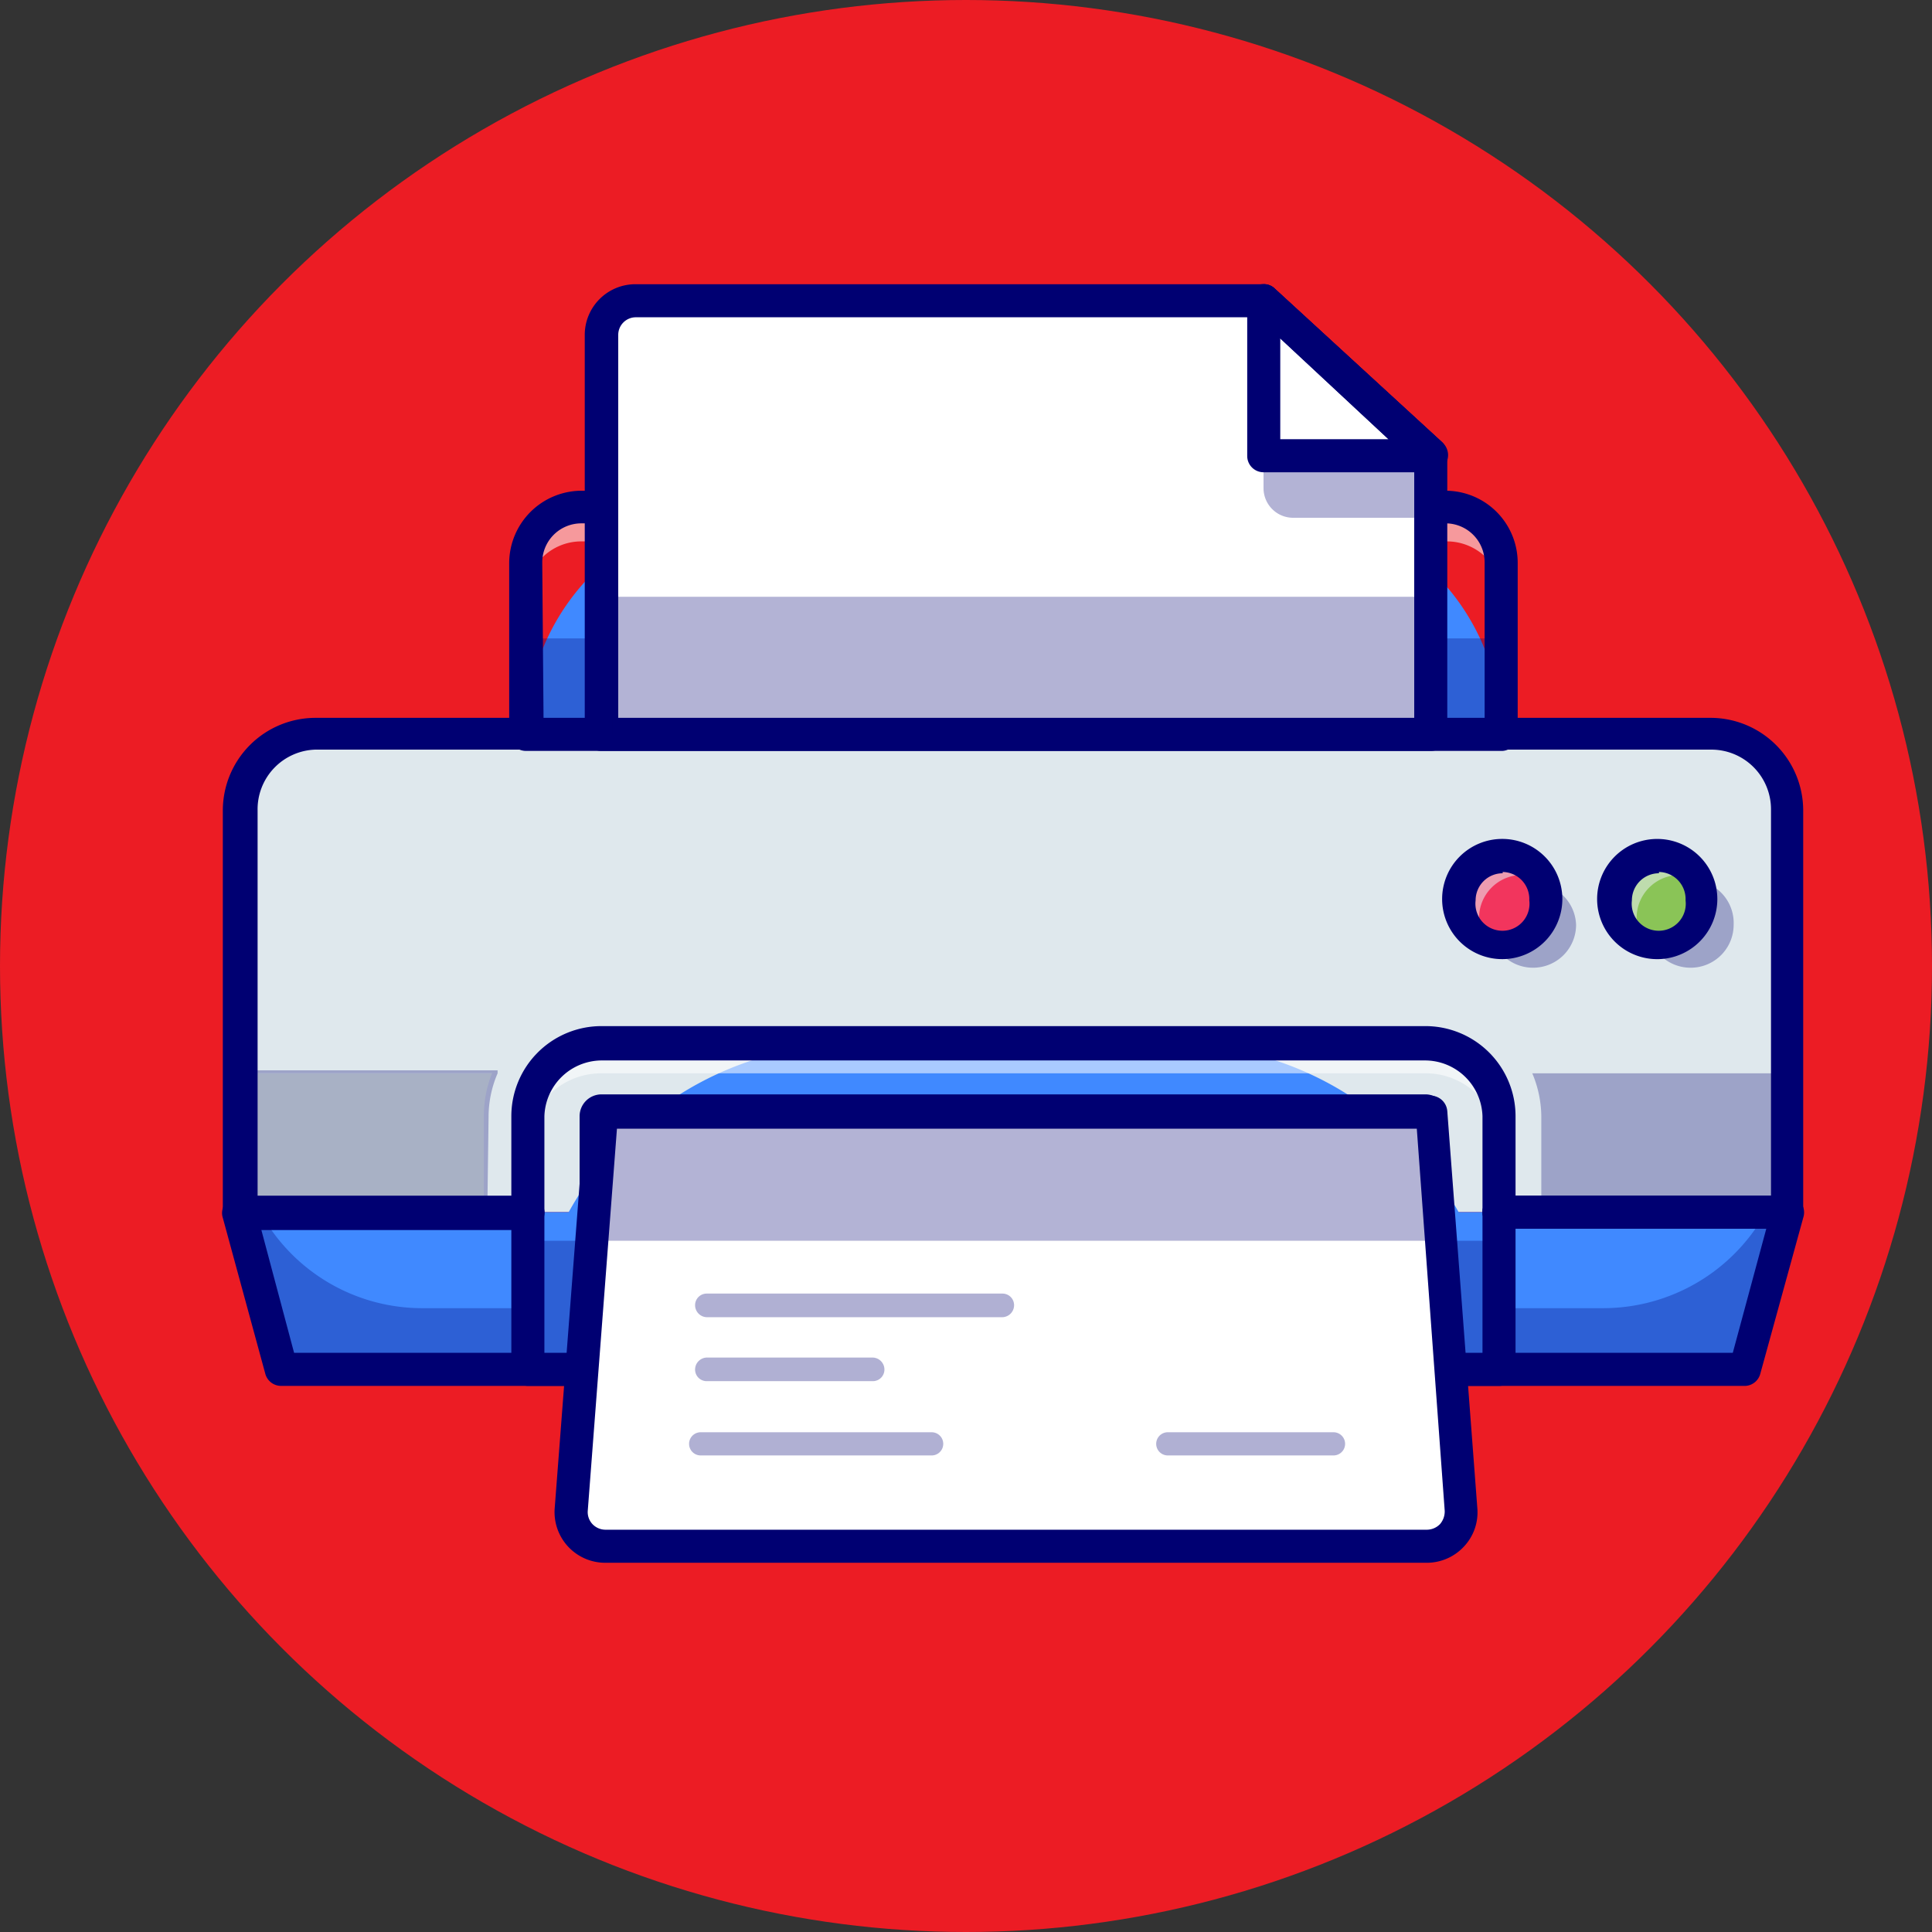 <?xml version="1.0" encoding="UTF-8"?> <svg xmlns="http://www.w3.org/2000/svg" id="Layer_1" data-name="Layer 1" viewBox="0 0 45 45"><rect x="0" y="0" width="45" height="45" fill="#333333" stroke="none"/><defs><style>.cls-1{fill:#ec1c24;}.cls-2{fill:#dfe8ed;}.cls-3{fill:#000072;}.cls-4{opacity:0.3;}.cls-5{fill:#263069;}.cls-6{fill:#4089ff;}.cls-7{opacity:0.55;}.cls-8{fill:#fff;}.cls-9{fill:#f2355d;}.cls-10{fill:#8ac457;}.cls-11{fill:#e9f0f4;}.cls-12{opacity:0.31;}</style></defs><circle class="cls-1" cx="22.5" cy="22.5" r="22.5"></circle><path class="cls-2" d="M12.3,28.23H5.58V18.88a1.77,1.77,0,0,1,1.77-1.77H39.86a1.78,1.78,0,0,1,1.78,1.77v9.35H34.91"></path><path class="cls-3" d="M41.68,28.27H34.91v-.08h6.68V18.88a1.73,1.73,0,0,0-1.73-1.73H7.35a1.74,1.74,0,0,0-1.73,1.73v9.31H12.3v.08H5.53V18.88a1.83,1.83,0,0,1,1.82-1.82H39.86a1.82,1.82,0,0,1,1.82,1.82Z"></path><g class="cls-4"><path class="cls-5" d="M5.58,25h5.94A2.81,2.81,0,0,0,11.31,26v2.2H5.58Z"></path><path class="cls-3" d="M11.35,28.27H5.53V24.93h6.06l0,.07a2.56,2.56,0,0,0-.21,1Zm-5.73-.08h5.65V26a2.67,2.67,0,0,1,.19-1H5.62Z"></path></g><g class="cls-4"><path class="cls-3" d="M41.64,25v3.25H35.9V26A2.63,2.63,0,0,0,35.69,25Z"></path></g><polyline class="cls-6" points="34.91 28.23 41.64 28.23 40.66 31.9 34.91 31.9 33.33 31.9 13.89 31.9 12.3 31.9 6.55 31.9 5.58 28.23 12.3 28.23"></polyline><g class="cls-4"><path class="cls-3" d="M41.64,28.23l-1,3.67H6.55l-1-3.67h.51a4.3,4.3,0,0,0,3.78,2.24H37.34a4.33,4.33,0,0,0,3.79-2.24Z"></path></g><path class="cls-3" d="M41.64,28.62H34.91a.39.39,0,0,1-.38-.39.38.38,0,0,1,.38-.38h6.34v-9a1.39,1.39,0,0,0-1.39-1.39H7.35A1.39,1.39,0,0,0,6,18.88v9H12.3a.38.38,0,0,1,.38.38.39.39,0,0,1-.38.39H5.58a.39.39,0,0,1-.39-.39V18.88a2.16,2.16,0,0,1,2.16-2.16H39.86A2.16,2.16,0,0,1,42,18.88v9.35A.39.39,0,0,1,41.64,28.62Z"></path><path class="cls-3" d="M40.66,32.28H6.55A.38.38,0,0,1,6.18,32l-1-3.67A.38.38,0,0,1,5.27,28a.37.37,0,0,1,.31-.15H12.3a.38.38,0,0,1,.38.38.39.39,0,0,1-.38.39H6.08l.77,2.89H40.36l.78-2.89H34.91a.39.39,0,0,1-.38-.39.38.38,0,0,1,.38-.38h6.73a.39.39,0,0,1,.37.48L41,32A.38.38,0,0,1,40.66,32.28Z"></path><path class="cls-6" d="M19.88,24.32h7.46a7.58,7.58,0,0,1,7.58,7.58v0a0,0,0,0,1,0,0H12.3a0,0,0,0,1,0,0v0A7.58,7.58,0,0,1,19.88,24.32Z"></path><g class="cls-7"><path class="cls-8" d="M34.91,26v.66A1.7,1.7,0,0,0,33.2,25H14a1.71,1.71,0,0,0-1.71,1.71V26A1.71,1.71,0,0,1,14,24.32H33.2A1.7,1.7,0,0,1,34.91,26Z"></path></g><g class="cls-4"><rect class="cls-3" x="12.3" y="28.9" width="22.61" height="3"></rect></g><path class="cls-3" d="M34.91,32.28H12.3a.39.39,0,0,1-.39-.38V26a2.1,2.1,0,0,1,2.1-2.1H33.2A2.1,2.1,0,0,1,35.3,26V31.9A.38.38,0,0,1,34.91,32.28Zm-22.23-.77H34.53V26A1.34,1.34,0,0,0,33.2,24.7H14A1.34,1.34,0,0,0,12.68,26Z"></path><path class="cls-3" d="M33.32,32.28H13.89a.39.39,0,0,1-.39-.38V26a.51.51,0,0,1,.51-.51H33.2a.51.51,0,0,1,.51.51V31.9A.38.38,0,0,1,33.32,32.28Zm-19-.77H32.94V26.29H14.27Z"></path><path class="cls-8" d="M33.24,36H14.1a.79.79,0,0,1-.79-.85l.47-6.26.23-3H33.33l.22,3L34,35.16A.79.79,0,0,1,33.24,36Z"></path><path class="cls-3" d="M33.24,36.4H14.1a1.18,1.18,0,0,1-1.18-1.27l.71-9.25a.38.38,0,0,1,.38-.36H33.32a.39.39,0,0,1,.39.36l.7,9.25a1.16,1.16,0,0,1-.31.89A1.18,1.18,0,0,1,33.24,36.4ZM14.37,26.29l-.68,8.9a.41.41,0,0,0,.11.31.42.42,0,0,0,.3.13H33.24a.43.43,0,0,0,.3-.13.45.45,0,0,0,.11-.31L33,26.29Z"></path><path class="cls-6" d="M17.55,11.81H29.67a5.3,5.3,0,0,1,5.3,5.3v0a0,0,0,0,1,0,0H12.25a0,0,0,0,1,0,0v0A5.3,5.3,0,0,1,17.55,11.81Z"></path><g class="cls-4"><rect class="cls-3" x="12.25" y="14.87" width="22.72" height="2.23"></rect></g><g class="cls-7"><path class="cls-8" d="M35,13.1v.8a1.3,1.3,0,0,0-1.3-1.29H13.54a1.29,1.29,0,0,0-1.29,1.29v-.8a1.29,1.29,0,0,1,1.29-1.29H33.67A1.3,1.3,0,0,1,35,13.1Z"></path></g><path class="cls-3" d="M35,17.49H12.25a.39.39,0,0,1-.39-.38v-4a1.69,1.69,0,0,1,1.68-1.68H33.67a1.68,1.68,0,0,1,1.68,1.68v4A.38.38,0,0,1,35,17.49Zm-22.34-.77H34.58V13.1a.91.91,0,0,0-.91-.91H13.54a.91.91,0,0,0-.91.91Z"></path><circle class="cls-9" cx="34.97" cy="20.94" r="1.01"></circle><path class="cls-3" d="M35,22a1.06,1.06,0,1,1,1.05-1A1.05,1.05,0,0,1,35,22Zm0-2a1,1,0,1,0,1,1A1,1,0,0,0,35,20Z"></path><circle class="cls-10" cx="38.64" cy="20.94" r="1.01"></circle><path class="cls-3" d="M38.64,22a1.06,1.06,0,1,1,1-1A1.05,1.05,0,0,1,38.64,22Zm0-2a1,1,0,0,0,0,1.94,1,1,0,1,0,0-1.94Z"></path><g class="cls-4"><path class="cls-3" d="M36.71,21.54a1,1,0,0,1-1,1,1,1,0,0,1-.93-.62L35,22a1,1,0,0,0,.93-1.4A1,1,0,0,1,36.71,21.54Z"></path></g><g class="cls-4"><path class="cls-3" d="M40.38,21.54a1,1,0,0,1-1,1,1,1,0,0,1-.93-.62l.21,0a1,1,0,0,0,.93-1.4A1,1,0,0,1,40.38,21.54Z"></path></g><g class="cls-7"><path class="cls-11" d="M35.86,20.47a1,1,0,0,0-.41-.09,1,1,0,0,0-1,1,.94.94,0,0,0,.12.47A1,1,0,0,1,35,19.92,1,1,0,0,1,35.86,20.47Z"></path></g><g class="cls-7"><path class="cls-11" d="M39.53,20.47a.91.91,0,0,0-.41-.09,1,1,0,0,0-1,1,.94.94,0,0,0,.12.47,1,1,0,0,1,.42-1.94A1,1,0,0,1,39.53,20.47Z"></path></g><path class="cls-3" d="M35,22.34a1.4,1.4,0,1,1,1.39-1.4A1.4,1.4,0,0,1,35,22.34Zm0-2a.63.63,0,0,0-.63.63.63.63,0,1,0,1.25,0A.63.63,0,0,0,35,20.31Z"></path><path class="cls-3" d="M38.64,22.34A1.4,1.4,0,1,1,40,20.94,1.4,1.4,0,0,1,38.64,22.34Zm0-2a.63.63,0,0,0-.63.63.63.63,0,1,0,1.25,0A.63.63,0,0,0,38.64,20.31Z"></path><path class="cls-8" d="M33.32,10.59v6.52H14V7.8a.8.8,0,0,1,.8-.8H29.43Z"></path><g class="cls-4"><path class="cls-3" d="M33.32,12.06H30.11a.69.69,0,0,1-.68-.68V8.47l3.89,2Z"></path></g><path class="cls-3" d="M33.32,17.49H14a.38.38,0,0,1-.38-.38V7.8a1.18,1.18,0,0,1,1.18-1.18H29.43a.35.35,0,0,1,.26.1l3.9,3.58a.45.45,0,0,1,.12.29v6.52A.38.38,0,0,1,33.32,17.49ZM14.4,16.72H32.94v-6L29.28,7.39H14.81a.41.41,0,0,0-.41.41Z"></path><polygon class="cls-8" points="33.33 10.59 29.43 10.59 29.43 7 33.33 10.59"></polygon><path class="cls-3" d="M33.32,11H29.43a.38.38,0,0,1-.38-.38V7a.38.38,0,0,1,.23-.35.37.37,0,0,1,.41.07l3.9,3.58a.4.4,0,0,1,.09.43A.38.38,0,0,1,33.32,11Zm-3.5-.77h2.52L29.82,7.88Z"></path><path class="cls-3" d="M33.32,11a.39.39,0,0,1-.26-.1L29.17,7.28a.39.39,0,0,1,0-.54.37.37,0,0,1,.54,0l3.9,3.58a.39.39,0,0,1-.27.67Z"></path><g class="cls-4"><polygon class="cls-3" points="33.55 28.9 13.78 28.9 14.01 25.91 33.33 25.91 33.55 28.9"></polygon></g><g class="cls-4"><rect class="cls-3" x="14.27" y="13.9" width="19.06" height="3.21"></rect></g><g class="cls-12"><path class="cls-3" d="M21.7,33.9H16.32a.27.27,0,1,1,0-.54H21.7a.27.27,0,1,1,0,.54Z"></path><path class="cls-3" d="M23.35,30.68H16.46a.28.28,0,0,1-.27-.28.27.27,0,0,1,.27-.27h6.89a.27.27,0,0,1,.27.27A.28.28,0,0,1,23.35,30.68Z"></path><path class="cls-3" d="M20.33,32.17H16.46a.27.27,0,0,1-.27-.27.28.28,0,0,1,.27-.28h3.87a.28.28,0,0,1,.27.28A.27.27,0,0,1,20.33,32.17Z"></path><path class="cls-3" d="M31.06,33.9H27.2a.27.27,0,1,1,0-.54h3.86a.27.27,0,1,1,0,.54Z"></path></g></svg> 